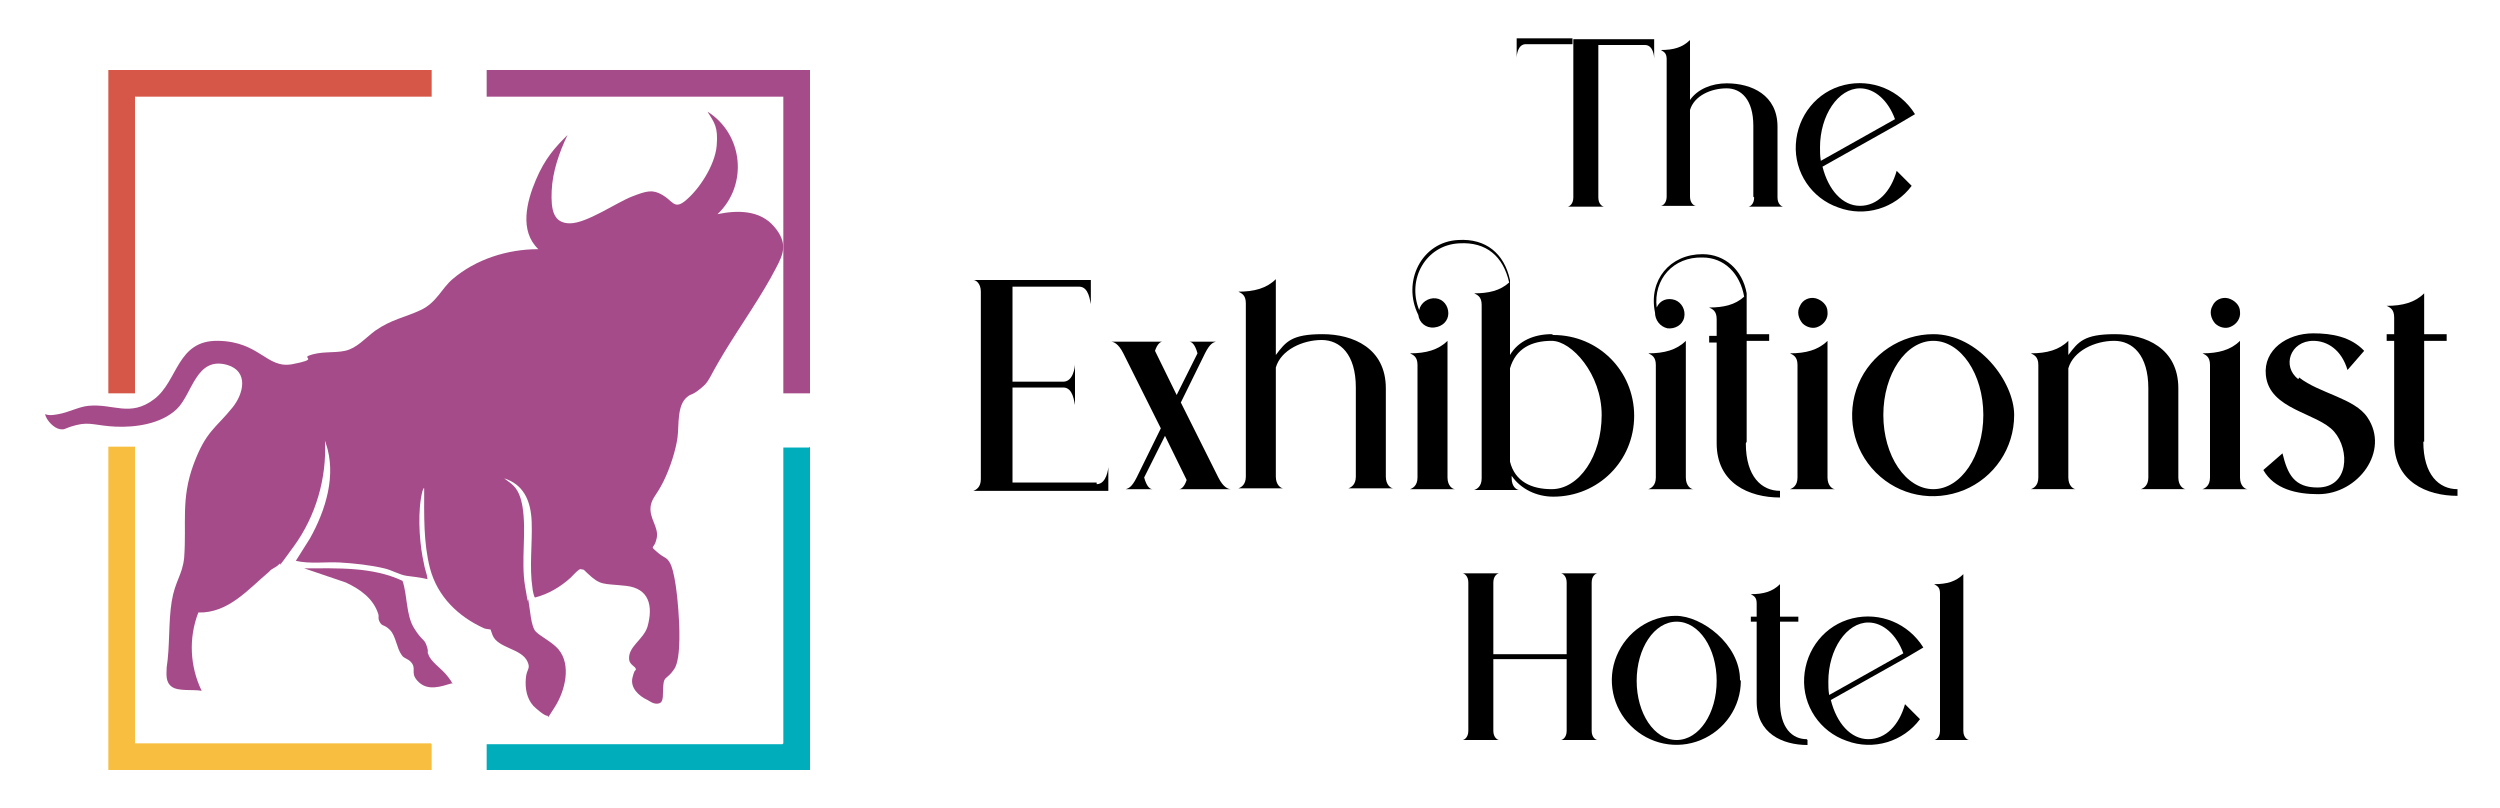 <?xml version="1.0" encoding="UTF-8"?>
<svg id="Layer_1" xmlns="http://www.w3.org/2000/svg" version="1.1" viewBox="0 0 300 97">
  <!-- Generator: Adobe Illustrator 29.6.1, SVG Export Plug-In . SVG Version: 2.1.1 Build 9)  -->
  <defs>
    <style>
      .st0 {
        fill: #f7be40;
      }

      .st1 {
        fill: #d65648;
      }

      .st2 {
        fill: #a54b89;
      }

      .st3 {
        fill: #00aebb;
      }
    </style>
  </defs>
  <g>
    <g>
      <polygon class="st1" points="51.8 8.4 51.8 11.6 16.2 11.6 16.2 47.2 13 47.2 13 8.4 51.8 8.4"/>
      <polygon class="st2" points="97.2 8.4 97.2 47.2 94 47.2 94 11.6 58.4 11.6 58.4 8.4 97.2 8.4"/>
    </g>
    <g>
      <path class="st0" d="M16.2,53.6v35.6h35.5s.1.1.1.1v3.1H13v-38.8h3.2Z"/>
      <path class="st3" d="M97.2,53.6v38.8h-38.8v-3.1h35.5s.1-.1.1-.1v-35.5h3.1Z"/>
    </g>
    <g>
      <path class="st2" d="M54.2,82c-1.3.4-2.8.9-3.9-.1s-.4-1.5-.8-2.2-1-.6-1.3-1.1c-.6-.8-.7-2.3-1.4-3s-.9-.4-1.2-.9-.1-.7-.2-1c-.6-1.9-2.2-3-3.9-3.8l-5-1.7c4,0,8.2-.2,11.8,1.5.6,1.7.4,4.1,1.4,5.7s1.2,1.2,1.5,2.1,0,.7.2,1c.2.8,1.5,1.7,2.1,2.4s.8,1.1.8,1.2Z"/>
      <path class="st2" d="M69.7,68.3c-.2-.1-1,.8-1.2,1-1.2,1.1-2.7,2-4.3,2.4-.1,0-.3-.9-.3-1.1-.4-2.6,0-5.3-.1-8s-1.1-4.5-3.3-5.2l.8.6c.9.7,1.2,1.7,1.4,2.8.5,3.1-.2,6.4.3,9.5s.3,1.2.4,1.7c.2,1,.3,3.2.9,3.8s1.9,1.2,2.7,2.1c1.6,1.9.8,5-.4,6.9s-.7,1.1-.9,1.1c-.4,0-1.4-.9-1.7-1.2-.8-.9-1-2.1-.9-3.3s.6-1.1.2-2c-.7-1.6-3.6-1.6-4.2-3.2s0-.5-.1-.6-.7-.1-.9-.2c-3.1-1.4-5.6-3.8-6.5-7.2-.8-3.1-.7-6.4-.7-9.6-.2,0-.1.2-.2.3-.6,2.3-.4,5.7,0,7.9s.5,1.8.6,2.7c-.8-.2-1.7-.3-2.5-.4s-1.8-.7-2.7-.9c-1.7-.4-3.6-.6-5.3-.7s-3.6.2-5.3-.2l1.7-2.7c1.9-3.4,3.2-7.6,1.9-11.4s0-.2-.1-.2c.2,4.4-1.1,8.9-3.7,12.5s-1.3,1.7-1.8,2.2-.9.5-1.2.9c-2.5,2.1-4.9,5-8.5,4.9-1.2,3.1-1,6.5.4,9.4-1-.2-2.8.1-3.6-.5s-.6-1.6-.6-2.3c.4-2.6.2-5.4.6-7.9s1.3-3.2,1.5-5.3c.3-4.1-.4-7,1.1-11.1s2.7-4.4,4.7-6.9c1.3-1.6,2-4.3-.6-5.1-3.8-1.1-4.2,3.5-6.1,5.3s-5,2.2-7.3,2.1-3.1-.6-4.7-.2-1.3.6-2,.5-1.6-1-1.8-1.8c.6.2,1,.1,1.6,0,1.2-.2,2.5-.9,3.6-1,3-.3,5,1.4,7.9-.8s2.7-7.1,7.7-7,5.8,3.4,8.9,2.8,1.3-.7,1.9-1c1.5-.6,3-.3,4.4-.6s2.4-1.5,3.6-2.4c2-1.4,3.6-1.6,5.5-2.5s2.5-2.6,3.8-3.7c2.8-2.4,6.6-3.6,10.3-3.6-2.3-2.2-1.4-5.7-.3-8.3s2.3-3.9,3.8-5.4c-1,2.1-1.8,4.4-1.9,6.7s.2,3.9,2.2,3.9,5.6-2.5,7.4-3.2,2.5-.9,3.7-.2,1.4,1.7,2.6.8c1.8-1.4,3.7-4.4,3.9-6.7s-.3-2.8-1.1-4.1c4.3,2.7,4.9,8.8,1.2,12.3,2.4-.5,5.1-.5,6.8,1.5s1.1,3.3.2,5c-1.7,3.3-4.2,6.8-6.2,10.1s-1.7,3.4-2.8,4.3-1.1.6-1.6,1c-1.3,1-1,3.4-1.2,4.9s-.9,3.7-1.7,5.3-1.3,1.9-1.5,2.8c-.3,1.6,1,2.6.7,4s-.9.8,0,1.6,1.1.6,1.5,1.2c.7,1,1,4.5,1.1,5.8s.4,5.8-.5,7.1-1.2.8-1.3,1.9.1,2-.5,2.2-1.2-.3-1.4-.4c-1.1-.5-2.1-1.5-1.8-2.7s.4-.7.4-1-.7-.5-.8-1.1c-.2-1.6,1.7-2.4,2.2-4,.7-2.5.2-4.6-2.6-4.9s-3,0-4.6-1.5-.3-.4-.3-.4Z"/>
    </g>
  </g>
  <g>
    <path d="M188.7,5.3h-5.6c-1,0-1.1,1.4-1.1,1.6v-2.3h6.7v.6ZM198.5,4.7v2.3c0-.2-.1-1.6-1.1-1.6h-5.6v18.3c0,.8.5,1.1.7,1.1h-4.4c.2,0,.7-.3.7-1.1V4.7h9.7Z"/>
    <path d="M210.4,23.6v-8.5c0-3.2-1.5-4.5-3.2-4.5-1.9,0-3.9.9-4.4,2.6v10.4c0,.8.5,1.1.7,1.1h-4.2c.2,0,.7-.3.7-1.1V7.1c0-.8-.4-.9-.7-1.1,1.5,0,2.6-.3,3.5-1.2v7.2c.9-1.3,2.6-2,4.4-2,3,0,6.1,1.4,6.1,5.2v8.5c0,.8.5,1.1.7,1.1h-4.2c.2,0,.7-.3.7-1.1Z"/>
    <path d="M227.6,20.5l1.8,1.8c-2,2.7-5.6,3.8-8.8,2.6-3.2-1.1-5.3-4.2-5.1-7.6.2-3.4,2.5-6.3,5.8-7.1,3.3-.8,6.7.6,8.5,3.5l-2.2,1.3h0s-8.9,5-8.9,5c.7,2.8,2.4,4.7,4.5,4.7s3.7-1.7,4.4-4.2ZM218.4,17.6c0,.6,0,1.1.1,1.7l8.9-5c-.8-2.2-2.4-3.7-4.2-3.7-2.6,0-4.8,3.2-4.8,7.1h0Z"/>
  </g>
  <g>
    <path d="M131.6,57.9h-10.1v-11.4h6.1c1.2,0,1.3,1.8,1.4,2.1v-4.9c0,.3-.2,2.1-1.4,2.1h-6.1v-11.4h8c1.2,0,1.3,1.8,1.4,2.1v-2.9h-14.1c.3,0,.9.4.9,1.4v22.5c0,1-.6,1.3-.9,1.4h16.2v-2.9c0,.2-.2,2.1-1.4,2.1Z"/>
    <path d="M146.2,57.3l-4.5-9,2.9-5.9c.6-1.2,1-1.3,1.3-1.4h-3.2c.3,0,.7.3,1,1.4l-2.5,5-2.6-5.3c.3-.9.7-1.1.9-1.1h-6.2c.3,0,.9.2,1.5,1.4l4.5,9-2.9,5.9c-.6,1.2-1,1.3-1.3,1.4h3.2c-.3,0-.7-.3-1-1.4l2.5-5,2.6,5.3c-.3.9-.7,1.1-.9,1.1h6.2c-.3,0-.9-.2-1.5-1.4Z"/>
    <path d="M166.3,57.3v-10.7c0-4.8-3.9-6.5-7.6-6.5s-4.4.9-5.6,2.5v-9.1c-1.1,1.1-2.6,1.5-4.5,1.5.4.2.9.4.9,1.4v20.8c0,1-.6,1.3-.9,1.4h5.4c-.3,0-.9-.4-.9-1.4v-13.1c.6-2.1,3.2-3.3,5.5-3.3,2.2,0,4.1,1.7,4.1,5.7v10.7c0,1-.6,1.3-.9,1.4h5.4c-.3,0-.9-.4-.9-1.4Z"/>
    <polygon points="186.2 40.1 186.2 40.1 186.2 40.1 186.2 40.1"/>
    <path d="M173.7,57.3v-16.4c-1.1,1.1-2.6,1.5-4.5,1.5.4.2.9.4.9,1.4v13.5c0,1-.6,1.3-.9,1.4h5.4c-.3,0-.9-.4-.9-1.4Z"/>
    <path d="M186.2,40.1c-2.1,0-4,.8-5,2.5v-9c-.7-3.2-2.9-5-6.2-4.8-4.4.2-6.8,5-4.8,9,.1.9.9,1.6,1.9,1.5s1.7-.8,1.7-1.7c0-.9-.6-1.7-1.5-1.8s-1.8.5-2,1.4c-1.5-3.7.8-7.8,4.8-8,3.3-.2,5.3,1.6,6,4.7-1.1,1-2.5,1.3-4.2,1.3.4.2.9.4.9,1.4v20.8c0,1-.6,1.3-.9,1.4h5.4c-.3,0-.9-.4-.9-1.4v-.3c1.1,1.6,3,2.5,5,2.5,5.4,0,9.7-4.3,9.7-9.7s-4.3-9.7-9.7-9.7ZM186.2,58.7c-2.4,0-4.4-.9-5-3.3v-11.2c.7-2.4,2.6-3.3,5-3.3s6,4,6,8.9-2.7,8.9-6,8.9Z"/>
    <path d="M202.3,57.3v-16.4c-1.1,1.1-2.6,1.5-4.5,1.5.4.2.9.4.9,1.4v13.5c0,1-.6,1.3-.9,1.4h5.4c-.3,0-.9-.4-.9-1.4Z"/>
    <path d="M209.6,53v-12.1h2.7v-.8h-2.7v-4.9c-.5-2.8-2.6-4.7-5.3-4.7-3.9,0-6.5,3.1-5.7,7,0,.9.6,1.7,1.5,1.9.9.1,1.8-.4,2-1.3.2-.9-.3-1.8-1.1-2.1-.9-.3-1.8,0-2.2.9-.4-3.4,2-6.1,5.5-6,2.6,0,4.5,1.9,5,4.7-1.1,1-2.5,1.3-4.2,1.3.4.2.9.4.9,1.4v2h-.9v.8h.9v12.1c0,4.8,3.9,6.5,7.6,6.5v-.8c-2.2,0-4.1-1.7-4.1-5.7Z"/>
    <path d="M218.2,39.2c.7-.3,1.2-1,1.1-1.8,0-.8-.7-1.4-1.4-1.6-.8-.2-1.6.2-1.9.9-.4.7-.2,1.5.3,2.1.5.5,1.3.7,1.9.4Z"/>
    <path d="M219.3,57.3v-16.4c-1.1,1.1-2.6,1.5-4.5,1.5.4.2.9.4.9,1.4v13.5c0,1-.6,1.3-.9,1.4h5.4c-.3,0-.9-.4-.9-1.4Z"/>
    <path d="M232,40.1c-3.9,0-7.5,2.4-9,6-1.5,3.6-.7,7.8,2.1,10.6,2.8,2.8,6.9,3.6,10.6,2.1,3.6-1.5,6-5,6-9s-4.3-9.7-9.7-9.7ZM232,58.7c-3.3,0-6-4-6-8.9s2.7-8.9,6-8.9,6,4,6,8.9-2.7,8.9-6,8.9Z"/>
    <path d="M261.4,57.3v-10.7c0-4.8-3.9-6.5-7.6-6.5s-4.4.9-5.6,2.5v-1.7c-1.1,1.1-2.6,1.5-4.5,1.5.4.2.9.4.9,1.4v13.5c0,1-.6,1.3-.9,1.4h5.4c-.3,0-.9-.4-.9-1.4v-13.1c.6-2.1,3.2-3.3,5.5-3.3,2.2,0,4.1,1.7,4.1,5.7v10.7c0,1-.6,1.3-.9,1.4h5.4c-.3,0-.9-.4-.9-1.4Z"/>
    <path d="M267.7,39.2c.7-.3,1.2-1,1.1-1.8,0-.8-.7-1.4-1.4-1.6-.8-.2-1.6.2-1.9.9-.4.7-.2,1.5.3,2.1.5.5,1.3.7,1.9.4Z"/>
    <path d="M268.8,57.3v-16.4c-1.1,1.1-2.6,1.5-4.5,1.5.4.2.9.4.9,1.4v13.5c0,1-.6,1.3-.9,1.4h5.4c-.3,0-.9-.4-.9-1.4Z"/>
    <path d="M275.8,45.5c-2-1.5-1-4.6,1.8-4.6,1.7,0,3.4,1.1,4.1,3.5l2-2.3c-1.6-1.7-3.9-2.1-6.1-2.1-3.2,0-6,2-5.7,5,.4,4.2,6.2,4.5,8.2,6.8,1.9,2.2,1.8,6.7-2,6.7-2.8,0-3.6-1.6-4.2-4.1l-2.3,2c1.3,2.3,4,2.9,6.6,2.9,4.8,0,8.6-5.2,5.9-9.2-1.5-2.3-5.8-2.9-8.2-4.8Z"/>
    <path d="M290.9,53v-12.1h2.7v-.8h-2.7v-4.9c-1.1,1.1-2.6,1.5-4.5,1.5.4.2.9.4.9,1.4v2h-.9v.8h.9v12.1c0,4.8,3.9,6.5,7.6,6.5v-.8c-2.2,0-4.1-1.7-4.1-5.7Z"/>
  </g>
  <g>
    <path d="M191.7,88.8h-4.4c.2,0,.7-.3.7-1.1v-8.6h-8.8v8.6c0,.8.5,1.1.7,1.1h-4.4c.2,0,.7-.3.7-1.1v-17.8c0-.8-.5-1.1-.7-1.1h4.4c-.2,0-.7.3-.7,1.1v8.6h8.8v-8.6c0-.8-.5-1.1-.7-1.1h4.4c-.2,0-.7.3-.7,1.1v17.8c0,.8.5,1.1.7,1.1Z"/>
    <path d="M208.9,81.7c0,3.1-1.9,5.9-4.8,7.1-2.9,1.2-6.2.5-8.4-1.7-2.2-2.2-2.9-5.5-1.7-8.4,1.2-2.9,4-4.8,7.1-4.8s7.7,3.4,7.7,7.7ZM206,81.7c0-3.9-2.1-7.1-4.8-7.1s-4.8,3.2-4.8,7.1,2.1,7.1,4.8,7.1,4.8-3.2,4.8-7.1Z"/>
    <path d="M216.9,88.8v.6c-3,0-6.1-1.4-6.1-5.2v-9.6h-.7v-.6h.7v-1.6c0-.8-.4-.9-.7-1.1,1.5,0,2.6-.3,3.5-1.2v3.9h2.2v.6h-2.2v9.6c0,3.2,1.5,4.5,3.2,4.5Z"/>
    <path d="M228.6,84.5l1.8,1.8c-2,2.7-5.6,3.8-8.8,2.6-3.2-1.1-5.3-4.2-5.1-7.6.2-3.4,2.5-6.3,5.8-7.1,3.3-.8,6.7.6,8.5,3.5l-2.2,1.3h0s-8.9,5-8.9,5c.7,2.8,2.4,4.7,4.5,4.7s3.7-1.7,4.4-4.2ZM219.4,81.7c0,.6,0,1.1.1,1.7l8.9-5c-.8-2.2-2.4-3.7-4.2-3.7-2.6,0-4.8,3.2-4.8,7.1h0Z"/>
    <path d="M232.8,87.7v-16.5c0-.8-.4-.9-.7-1.1,1.5,0,2.6-.3,3.5-1.2v18.8c0,.8.5,1.1.7,1.1h-4.2c.2,0,.7-.3.7-1.1Z"/>
  </g>
</svg>
